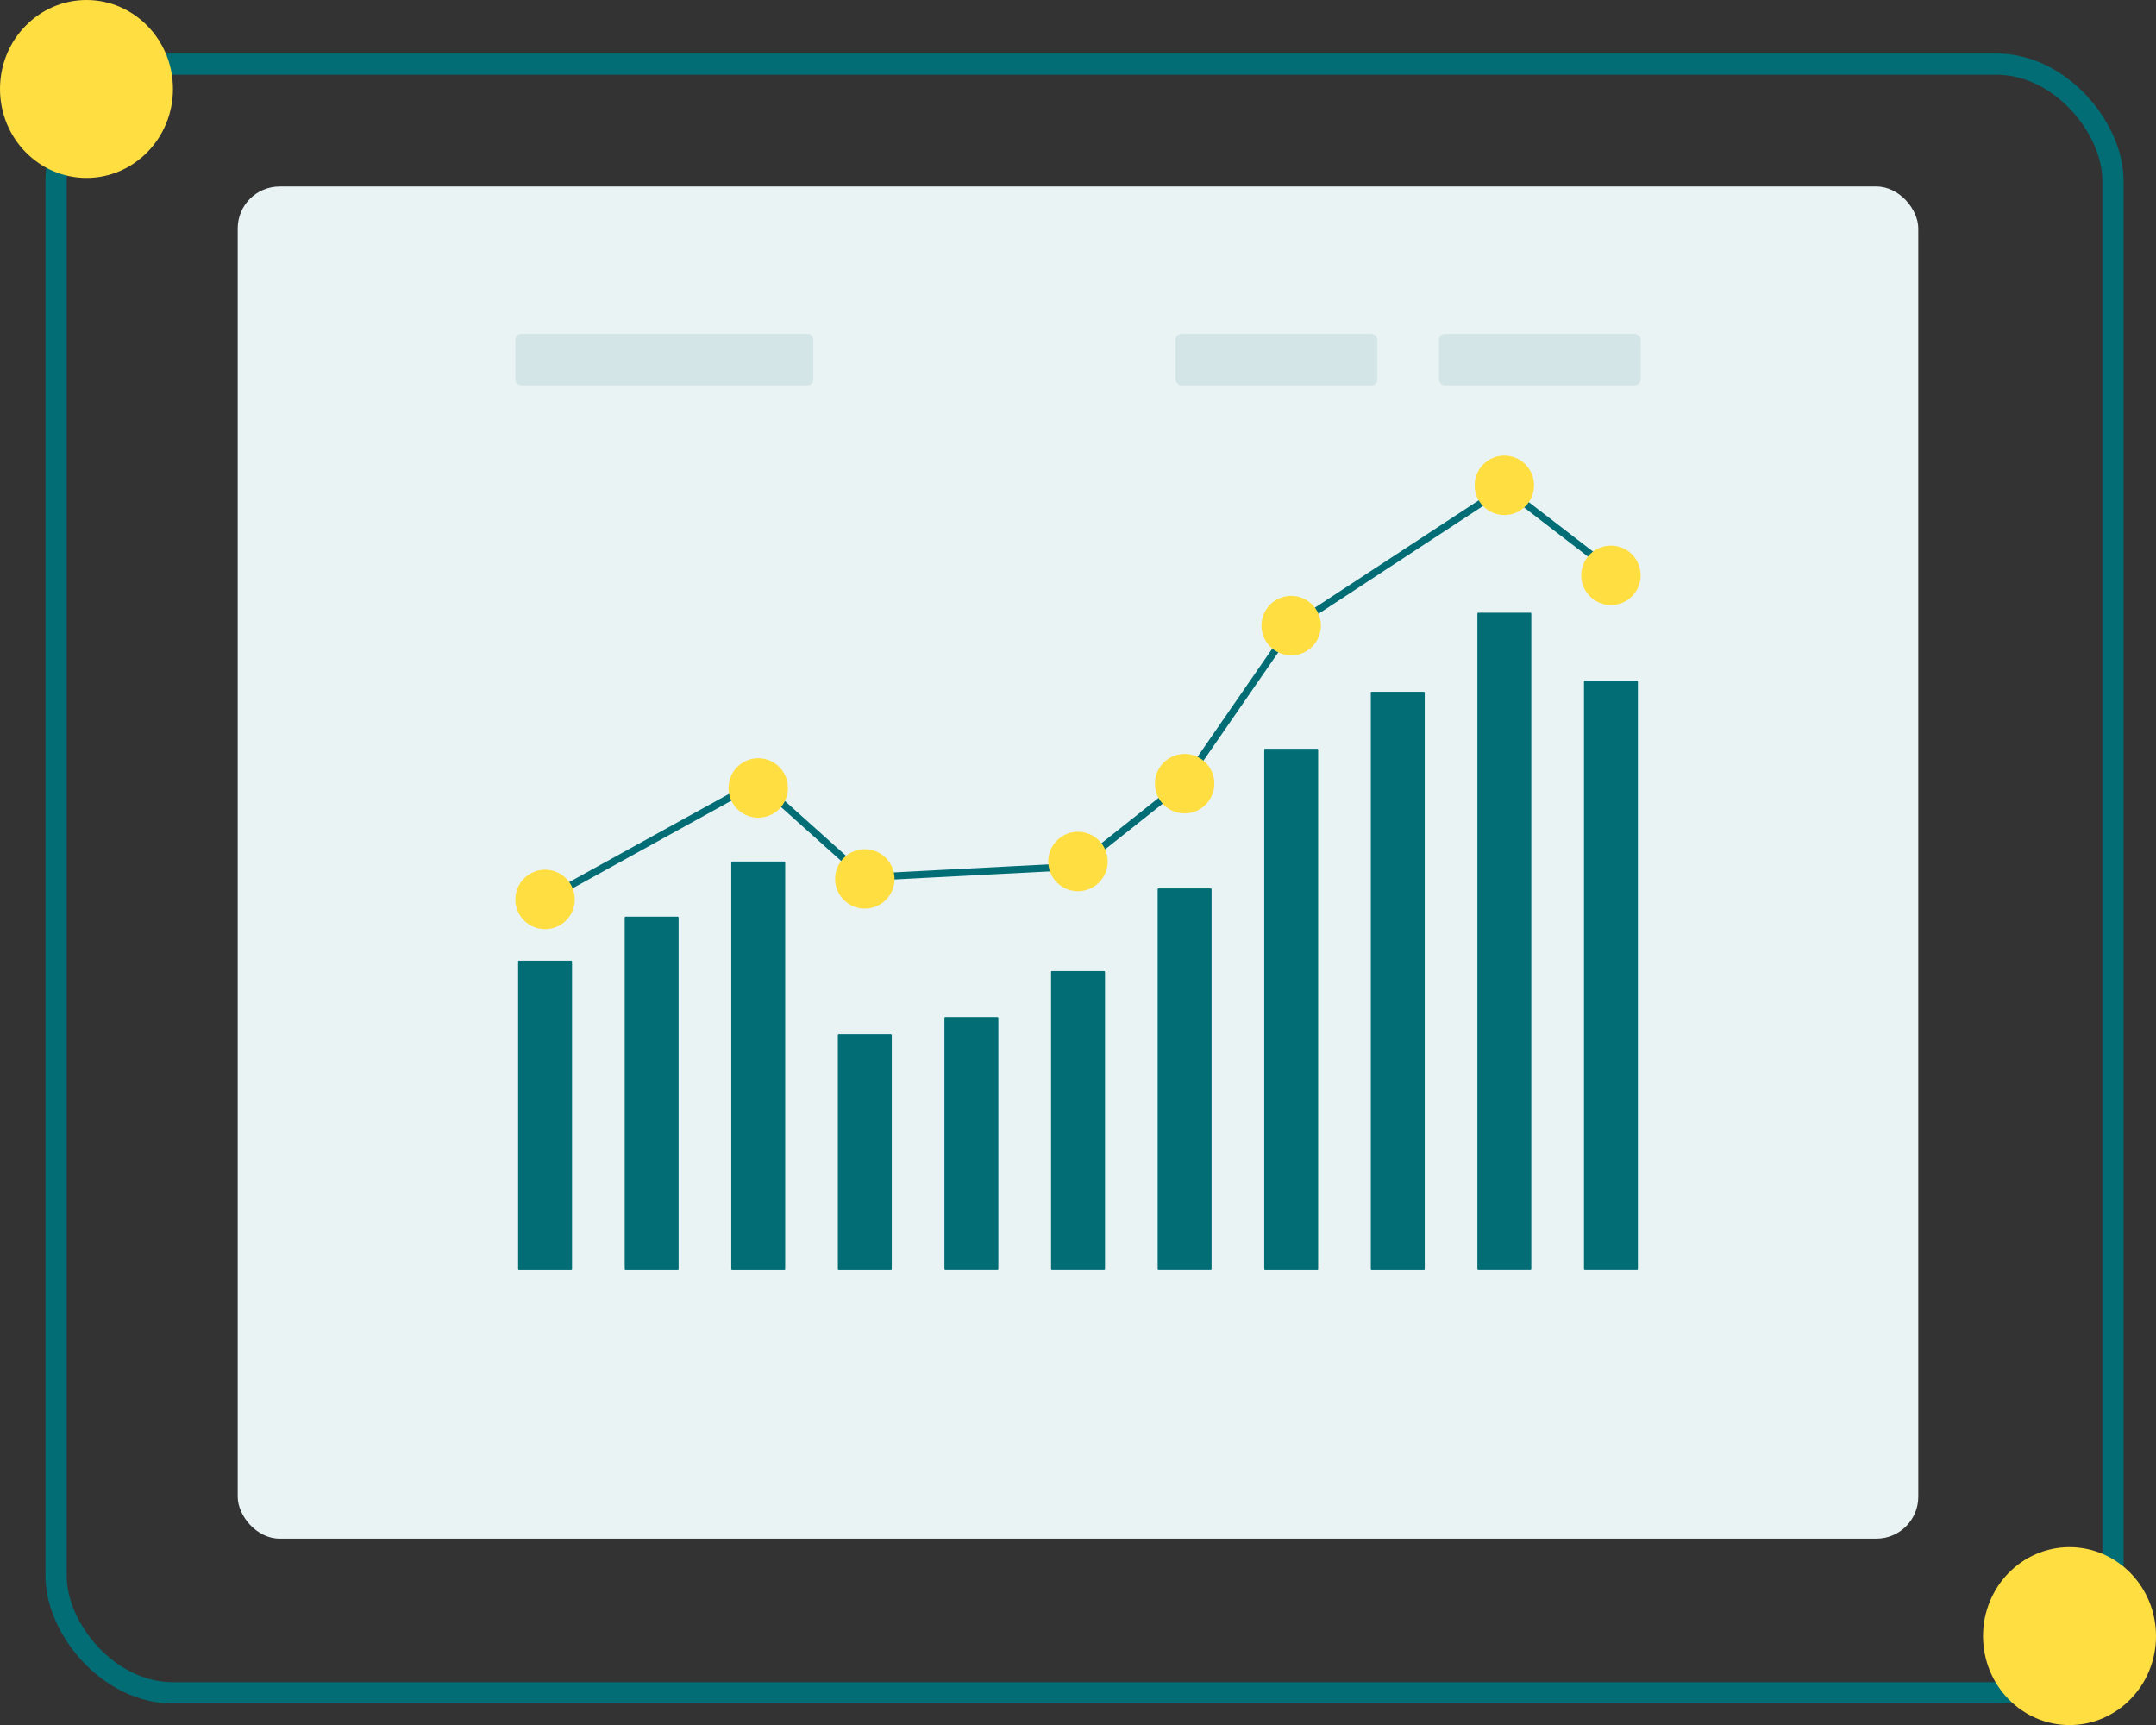 <svg xmlns="http://www.w3.org/2000/svg" id="Layer_1" data-name="Layer 1" viewBox="0 0 304.65 243.74"><rect x="0" y="0" width="304.65" height="243.74" fill="#333333" stroke="none"/><defs><style>.cls-1{fill:#eaf3f4;}.cls-2,.cls-5{fill:#026d75;}.cls-3,.cls-6{fill:none;stroke:#026d75;stroke-miterlimit:10;}.cls-3{stroke-linecap:round;}.cls-4{fill:#ffde41;}.cls-5{opacity:0.1;}.cls-6{stroke-width:3px;}</style></defs><rect class="cls-1" x="33.59" y="26.35" width="237.47" height="191.04" rx="5.92"></rect><rect class="cls-2" x="73.21" y="135.74" width="7.62" height="43.63" rx="0.12"></rect><rect class="cls-2" x="88.27" y="129.51" width="7.62" height="49.86" rx="0.12"></rect><rect class="cls-2" x="103.33" y="121.72" width="7.62" height="57.65" rx="0.12"></rect><rect class="cls-2" x="118.39" y="146.13" width="7.62" height="33.24" rx="0.12"></rect><rect class="cls-2" x="133.45" y="143.7" width="7.62" height="35.66" rx="0.12"></rect><rect class="cls-2" x="148.52" y="137.21" width="7.62" height="42.15" rx="0.12"></rect><rect class="cls-2" x="163.58" y="125.52" width="7.62" height="53.84" rx="0.12"></rect><rect class="cls-2" x="178.64" y="105.79" width="7.62" height="73.58" rx="0.12"></rect><rect class="cls-2" x="193.7" y="97.74" width="7.62" height="81.63" rx="0.12"></rect><rect class="cls-2" x="208.76" y="86.57" width="7.62" height="92.79" rx="0.12"></rect><rect class="cls-2" x="223.82" y="96.18" width="7.62" height="83.18" rx="0.12"></rect><polyline class="cls-3" points="77.02 127.08 107.14 110.46 122.2 123.97 152.32 122.41 167.38 110.46 182.45 88.65 212.57 68.92 227.63 80.51"></polyline><circle class="cls-4" cx="107.14" cy="111.33" r="4.2"></circle><circle class="cls-4" cx="122.2" cy="124.18" r="4.2"></circle><circle class="cls-4" cx="152.32" cy="121.72" r="4.2"></circle><circle class="cls-4" cx="167.39" cy="110.72" r="4.2"></circle><circle class="cls-4" cx="182.45" cy="88.39" r="4.2"></circle><circle class="cls-4" cx="212.57" cy="68.57" r="4.2"></circle><circle class="cls-4" cx="77.02" cy="127.08" r="4.2"></circle><circle class="cls-4" cx="227.63" cy="81.29" r="4.2"></circle><rect class="cls-5" x="72.82" y="47.17" width="42.11" height="7.27" rx="0.82"></rect><rect class="cls-5" x="166.11" y="47.17" width="28.5" height="7.27" rx="0.82"></rect><rect class="cls-5" x="203.33" y="47.17" width="28.5" height="7.27" rx="0.82"></rect><rect class="cls-6" x="7.93" y="9.06" width="290.64" height="230.11" rx="16.47"></rect><ellipse class="cls-4" cx="292.43" cy="231.16" rx="12.22" ry="12.57"></ellipse><ellipse class="cls-4" cx="12.22" cy="12.57" rx="12.22" ry="12.57"></ellipse></svg>